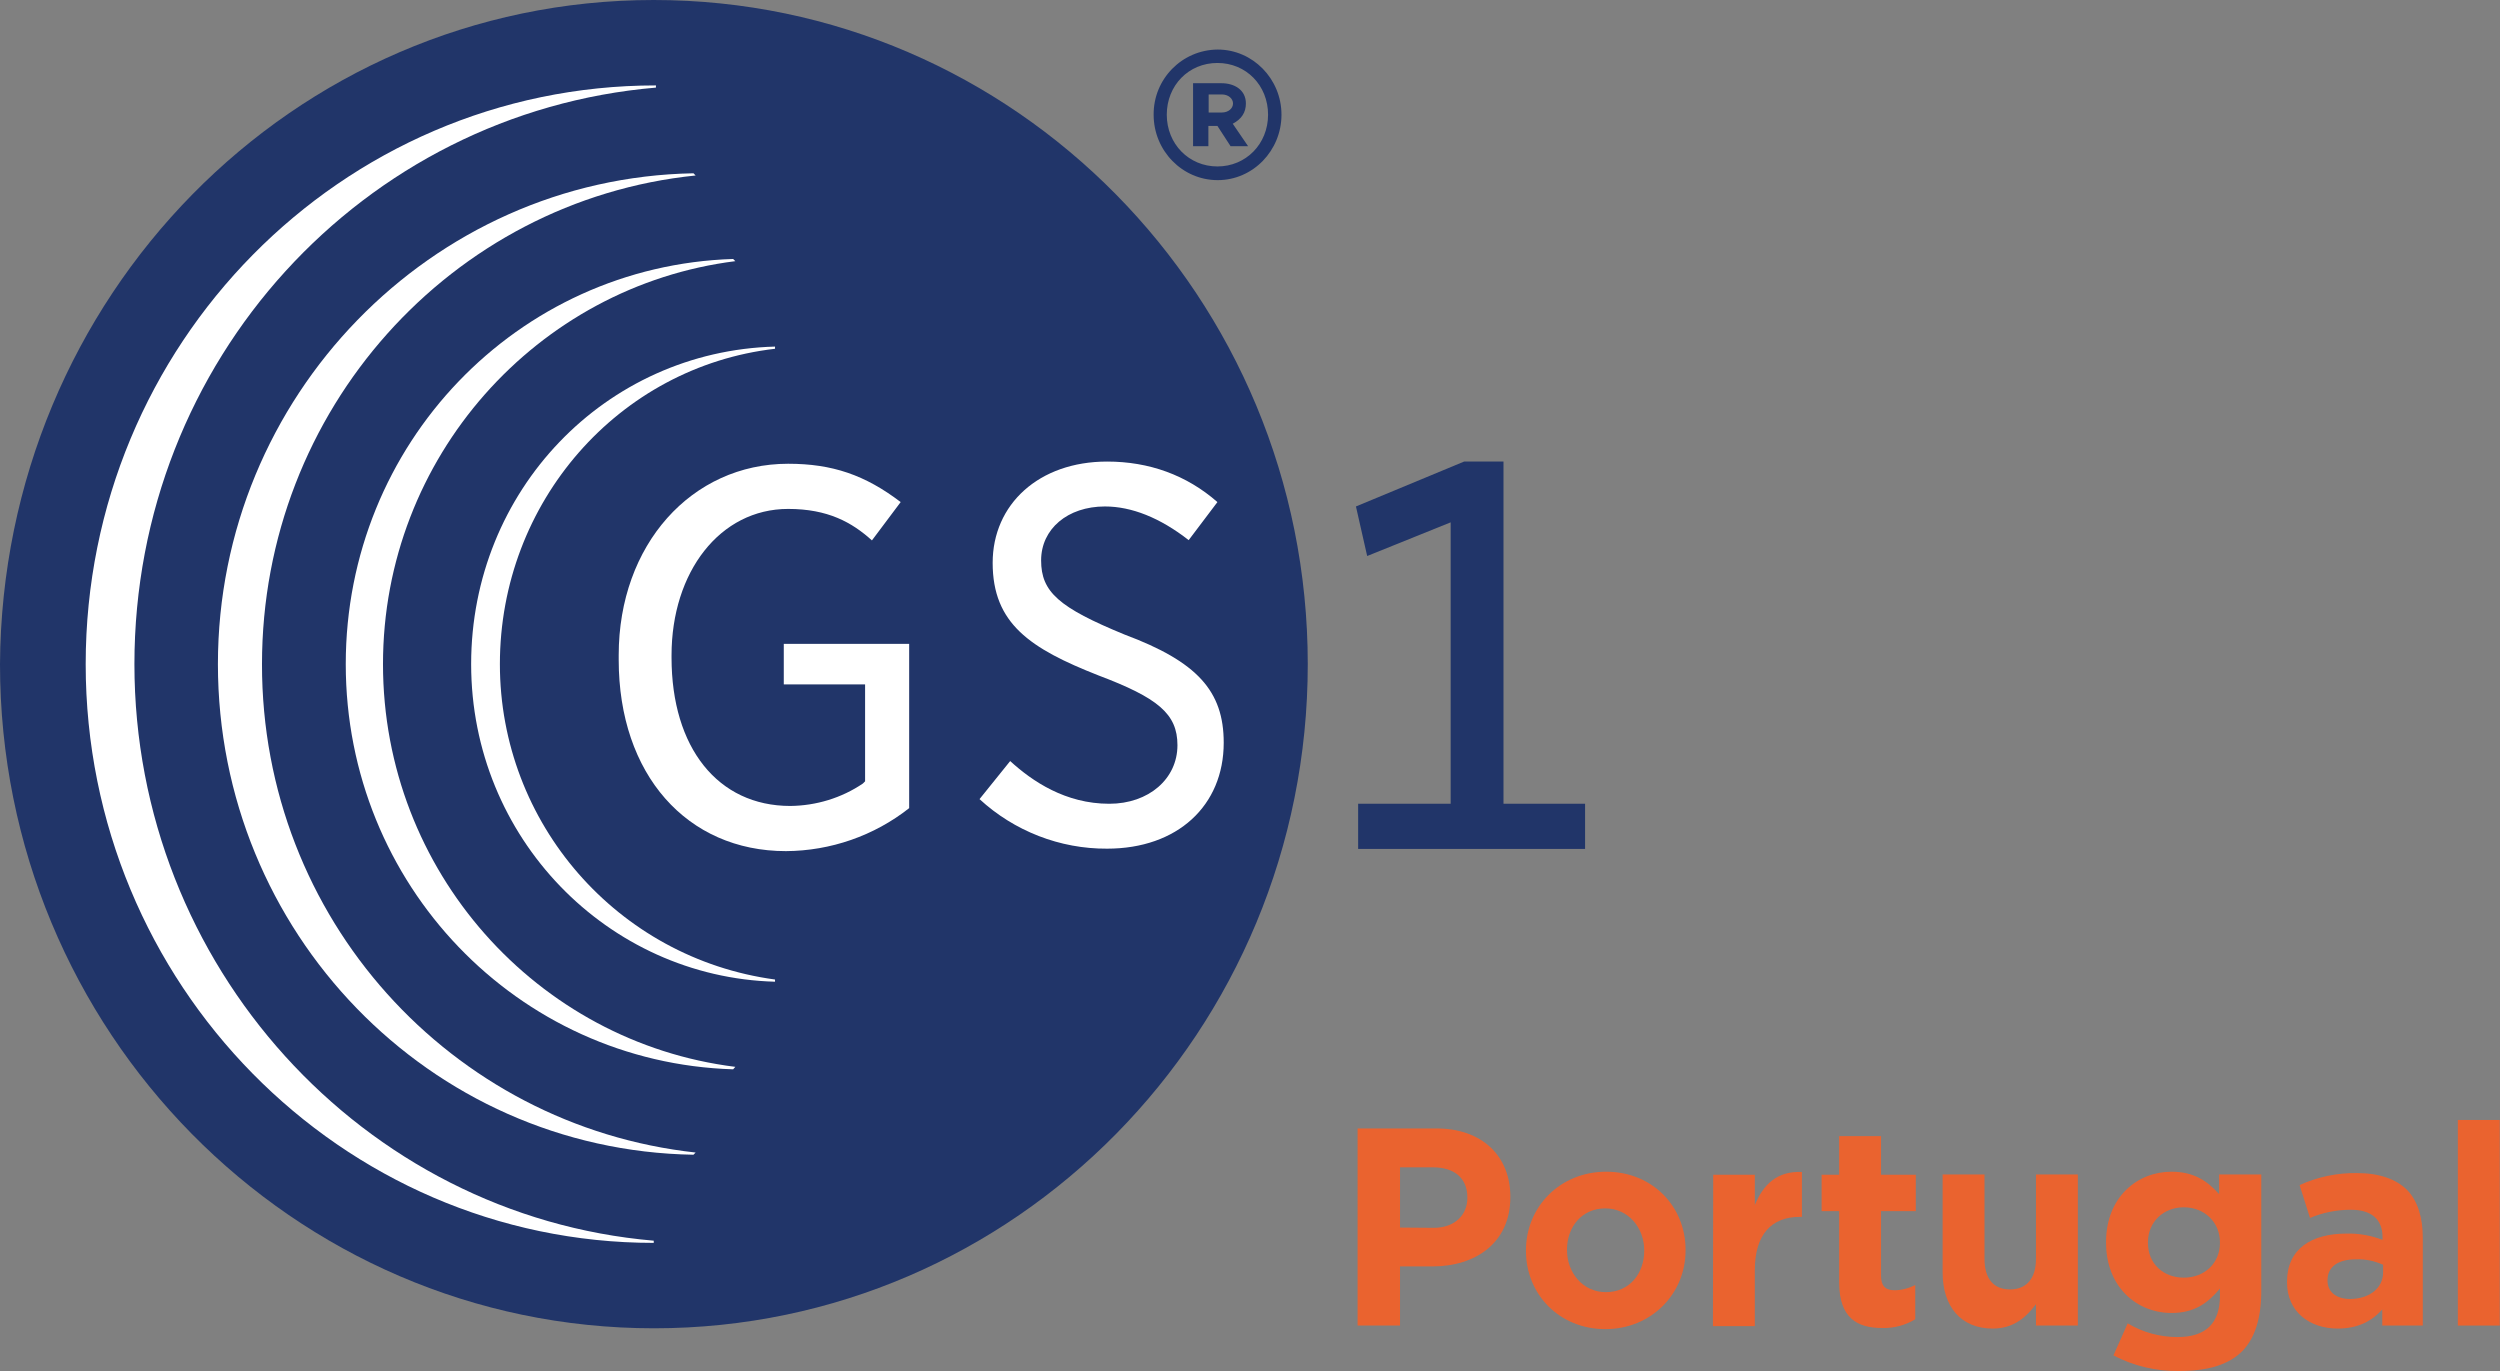 <svg xmlns="http://www.w3.org/2000/svg" xmlns:xlink="http://www.w3.org/1999/xlink" id="Layer_1" x="0px" y="0px" width="913.2px" height="500.9px" viewBox="0 0 913.2 500.9" style="enable-background:new 0 0 913.2 500.9;" xml:space="preserve"><rect x="0" y="0" width="913.2" height="500.9" fill="#808080" stroke="none"/><style type="text/css">	.st0{fill:#EA632F;}	.st1{fill:#213569;}	.st2{fill:#FFFFFF;}</style><title>LOGO-GS1PORTUGAL</title><g>	<path class="st0" d="M523.7,448.5c7.7,0,12.3-4.7,12.3-10.9v-0.2c0-7.1-4.8-11-12.6-11h-12v22L523.7,448.5z M495.9,412.2h28.8  c16.8,0,27,10.2,27,24.9v0.2c0,16.7-12.7,25.3-28.5,25.3h-11.8v21.6h-15.5L495.9,412.2L495.9,412.2z"></path>	<path class="st0" d="M600.6,456.9v-0.2c0-8.2-5.8-15.3-14.2-15.3c-8.7,0-14,6.9-14,15v0.3c0,8.1,5.7,15.3,14.2,15.3  C595.3,472,600.6,465.1,600.6,456.9 M557.4,456.9v-0.2c0-15.9,12.5-28.7,29.3-28.7s29,12.6,29,28.5v0.3c0,15.8-12.5,28.7-29.3,28.7  S557.4,472.8,557.4,456.9"></path>	<path class="st0" d="M625.8,429.1H641v11.1c3.1-7.6,8.2-12.5,17.2-12.1v16.4h-0.8c-10.2,0-16.4,6.3-16.4,19.5v20.4h-15.3  L625.8,429.1L625.8,429.1z"></path>	<path class="st0" d="M671.8,468.6v-26.2h-6.4v-13.3h6.4V415h15.3v14.1h12.7v13.3h-12.7V466c0,3.6,1.5,5.3,4.9,5.3  c2.6,0,5.2-0.7,7.6-1.9v12.5c-3.6,2.2-7.8,3.3-12,3.2C678.2,485.1,671.9,481.3,671.8,468.6"></path>	<path class="st0" d="M709.6,464.8V429h15.3v30.8c0,7.4,3.4,11.2,9.3,11.2s9.5-3.8,9.5-11.2V429H759v55.2h-15.3v-7.8  c-3.5,4.6-8,8.9-15.8,8.9C716.4,485.3,709.6,477.4,709.6,464.8"></path>	<path class="st0" d="M810.9,454v-0.2c0-7.5-5.8-12.8-13.2-12.8s-13.1,5.3-13.1,12.8v0.2c0,7.6,5.6,12.7,13.1,12.7  S810.9,461.5,810.9,454 M772,495.1l5.2-11.7c5.5,3.3,11.8,5,18.2,5c10.5,0,15.5-5.2,15.5-15v-2.7c-4.6,5.5-9.5,8.9-17.7,8.9  c-12.6,0-23.9-9.4-23.9-25.7v-0.2c0-16.5,11.5-25.7,23.9-25.7c8.4,0,13.3,3.6,17.4,8.2V429H826v42.7c0,9.9-2.4,17.1-6.8,21.7  c-5.1,5.2-12.8,7.4-23.3,7.4C787.6,500.9,779.4,499,772,495.1"></path>	<path class="st0" d="M870.5,464.8V462c-3.1-1.4-6.4-2.1-9.8-2c-6.5,0-10.5,2.6-10.5,7.6v0.2c0,4.3,3.4,6.7,8.3,6.7  C865.7,474.4,870.5,470.4,870.5,464.8 M835.4,468.4v-0.2c0-12.1,9-17.6,21.8-17.6c4.5-0.1,8.9,0.7,13.1,2.3V452  c0-6.5-3.9-10.1-11.6-10.1c-5.1,0-10.2,1-14.9,3l-3.8-12c6.5-3,13.7-4.5,20.9-4.4c8.4,0,14.4,2.3,18.3,6.1c4,4.1,5.8,10.2,5.8,17.6  v32h-14.8v-5.9c-3.7,4.2-8.8,7-16.3,7C843.8,485.3,835.4,479.3,835.4,468.4"></path>	<rect x="897.8" y="409.1" class="st0" width="15.3" height="75.1"></rect>	<polygon class="st1" points="579,310.1 579,293.6 549.2,293.6 549.2,168.6 534.8,168.6 495.3,185 499.4,203.1 529.9,190.8   529.9,293.6 496.1,293.6 496.1,310.1  "></polygon>	<path class="st1" d="M477.7,242.6c0,134-107,242.6-238.8,242.6S0,376.6,0,242.6C0.8,108.5,107,0,238.8,0S477.7,108.6,477.7,242.6"></path>	<path class="st2" d="M287.9,169.4c-35.3,0-61.9,29.6-61.9,69.9v1.7c0,41.9,24.9,69.9,61.1,69.9c16.3-0.1,32.2-5.6,45-15.7v-60  h-45.8V250H316v35.4l-0.8,0.8c-7.8,5.3-17.1,8.1-26.5,8.2c-26.5,0-43.4-21.3-43.4-54.2v-0.8c0-30.5,17.7-53.5,42.6-53.5  c14.5,0,23.3,4.9,30.6,11.5l10.5-14C316,173.5,304,169.4,287.9,169.4"></path>	<path class="st2" d="M357.8,291.9c12.7,11.7,29.4,18.2,46.6,18.1c25.7,0,42.6-15.7,42.6-38.7c0-18.9-9.7-29.6-36.2-39.5  c-24.1-9.9-30.5-15.6-30.5-27.1S390,185,403.6,185c9.7,0,20.1,4.1,30.6,12.3l10.5-13.9c-11.3-9.9-25-14.8-40.3-14.8  c-24.9,0-41.8,15.6-41.8,37c0,22.2,13.7,31.3,38.6,41.1c21.7,8.2,28.9,14,28.9,25.5c0,12.3-10.5,21.4-24.9,21.4  c-16,0-28.1-8.2-36.2-15.6L357.8,291.9z"></path>	<path class="st1" d="M446.3,41.1c2.5,0,4.1-1.6,4.1-3.3s-1.6-3.3-4.1-3.3h-4.8v6.6H446.3L446.3,41.1z M435.8,30.4h10.4  c4.8,0,8.9,2.5,8.9,7.4c0,3.3-1.6,5.7-4.8,7.4l5.6,8.2h-6.4l-4.8-7.4h-3.3v7.4h-5.6L435.8,30.4L435.8,30.4z M463.2,41.9L463.2,41.9  c0-10.7-8-18.9-18.5-18.9s-18.5,8.2-18.5,18.9s8.1,18.9,18.5,18.9S463.2,52.6,463.2,41.9 M421.4,41.9L421.4,41.9  c-0.1-13,10.3-23.7,23.4-23.8l0,0c12.8,0,23.3,10.7,23.3,23.8s-10.4,23.9-23.3,23.9S421.4,55.1,421.4,41.9"></path>	<path class="st2" d="M49.1,242.6c0-111,83.6-201.5,190.5-210.6v-0.8c-115,0-208.3,94.6-208.3,211.4S124.6,454,238.8,454v-0.8  C132.7,444.1,49.1,352.8,49.1,242.6"></path>	<path class="st2" d="M95.7,242.6c0-92.9,69.2-169.4,158.4-178.5l-0.8-0.8C157.6,65,79.6,144.8,79.6,242.6s77.2,177.6,173.7,179.2  l0.8-0.8C164.8,411.2,95.6,335.5,95.7,242.6"></path>	<path class="st2" d="M139.9,242.6c0-75.6,56.3-138.1,128.7-147.2l-0.8-0.8c-78.8,2.5-141.5,67.5-141.5,148s62.7,145.6,141.5,148  l0.8-0.9C196.2,380.7,139.9,318.2,139.9,242.6"></path>	<path class="st2" d="M182.6,242.6c0-59.2,43.4-108.6,100.5-115.2v-0.8c-62,1.7-111,52.6-111,116s49.8,114.3,111,116v-0.8  C225.5,350,182.6,300.7,182.6,242.6"></path></g></svg>